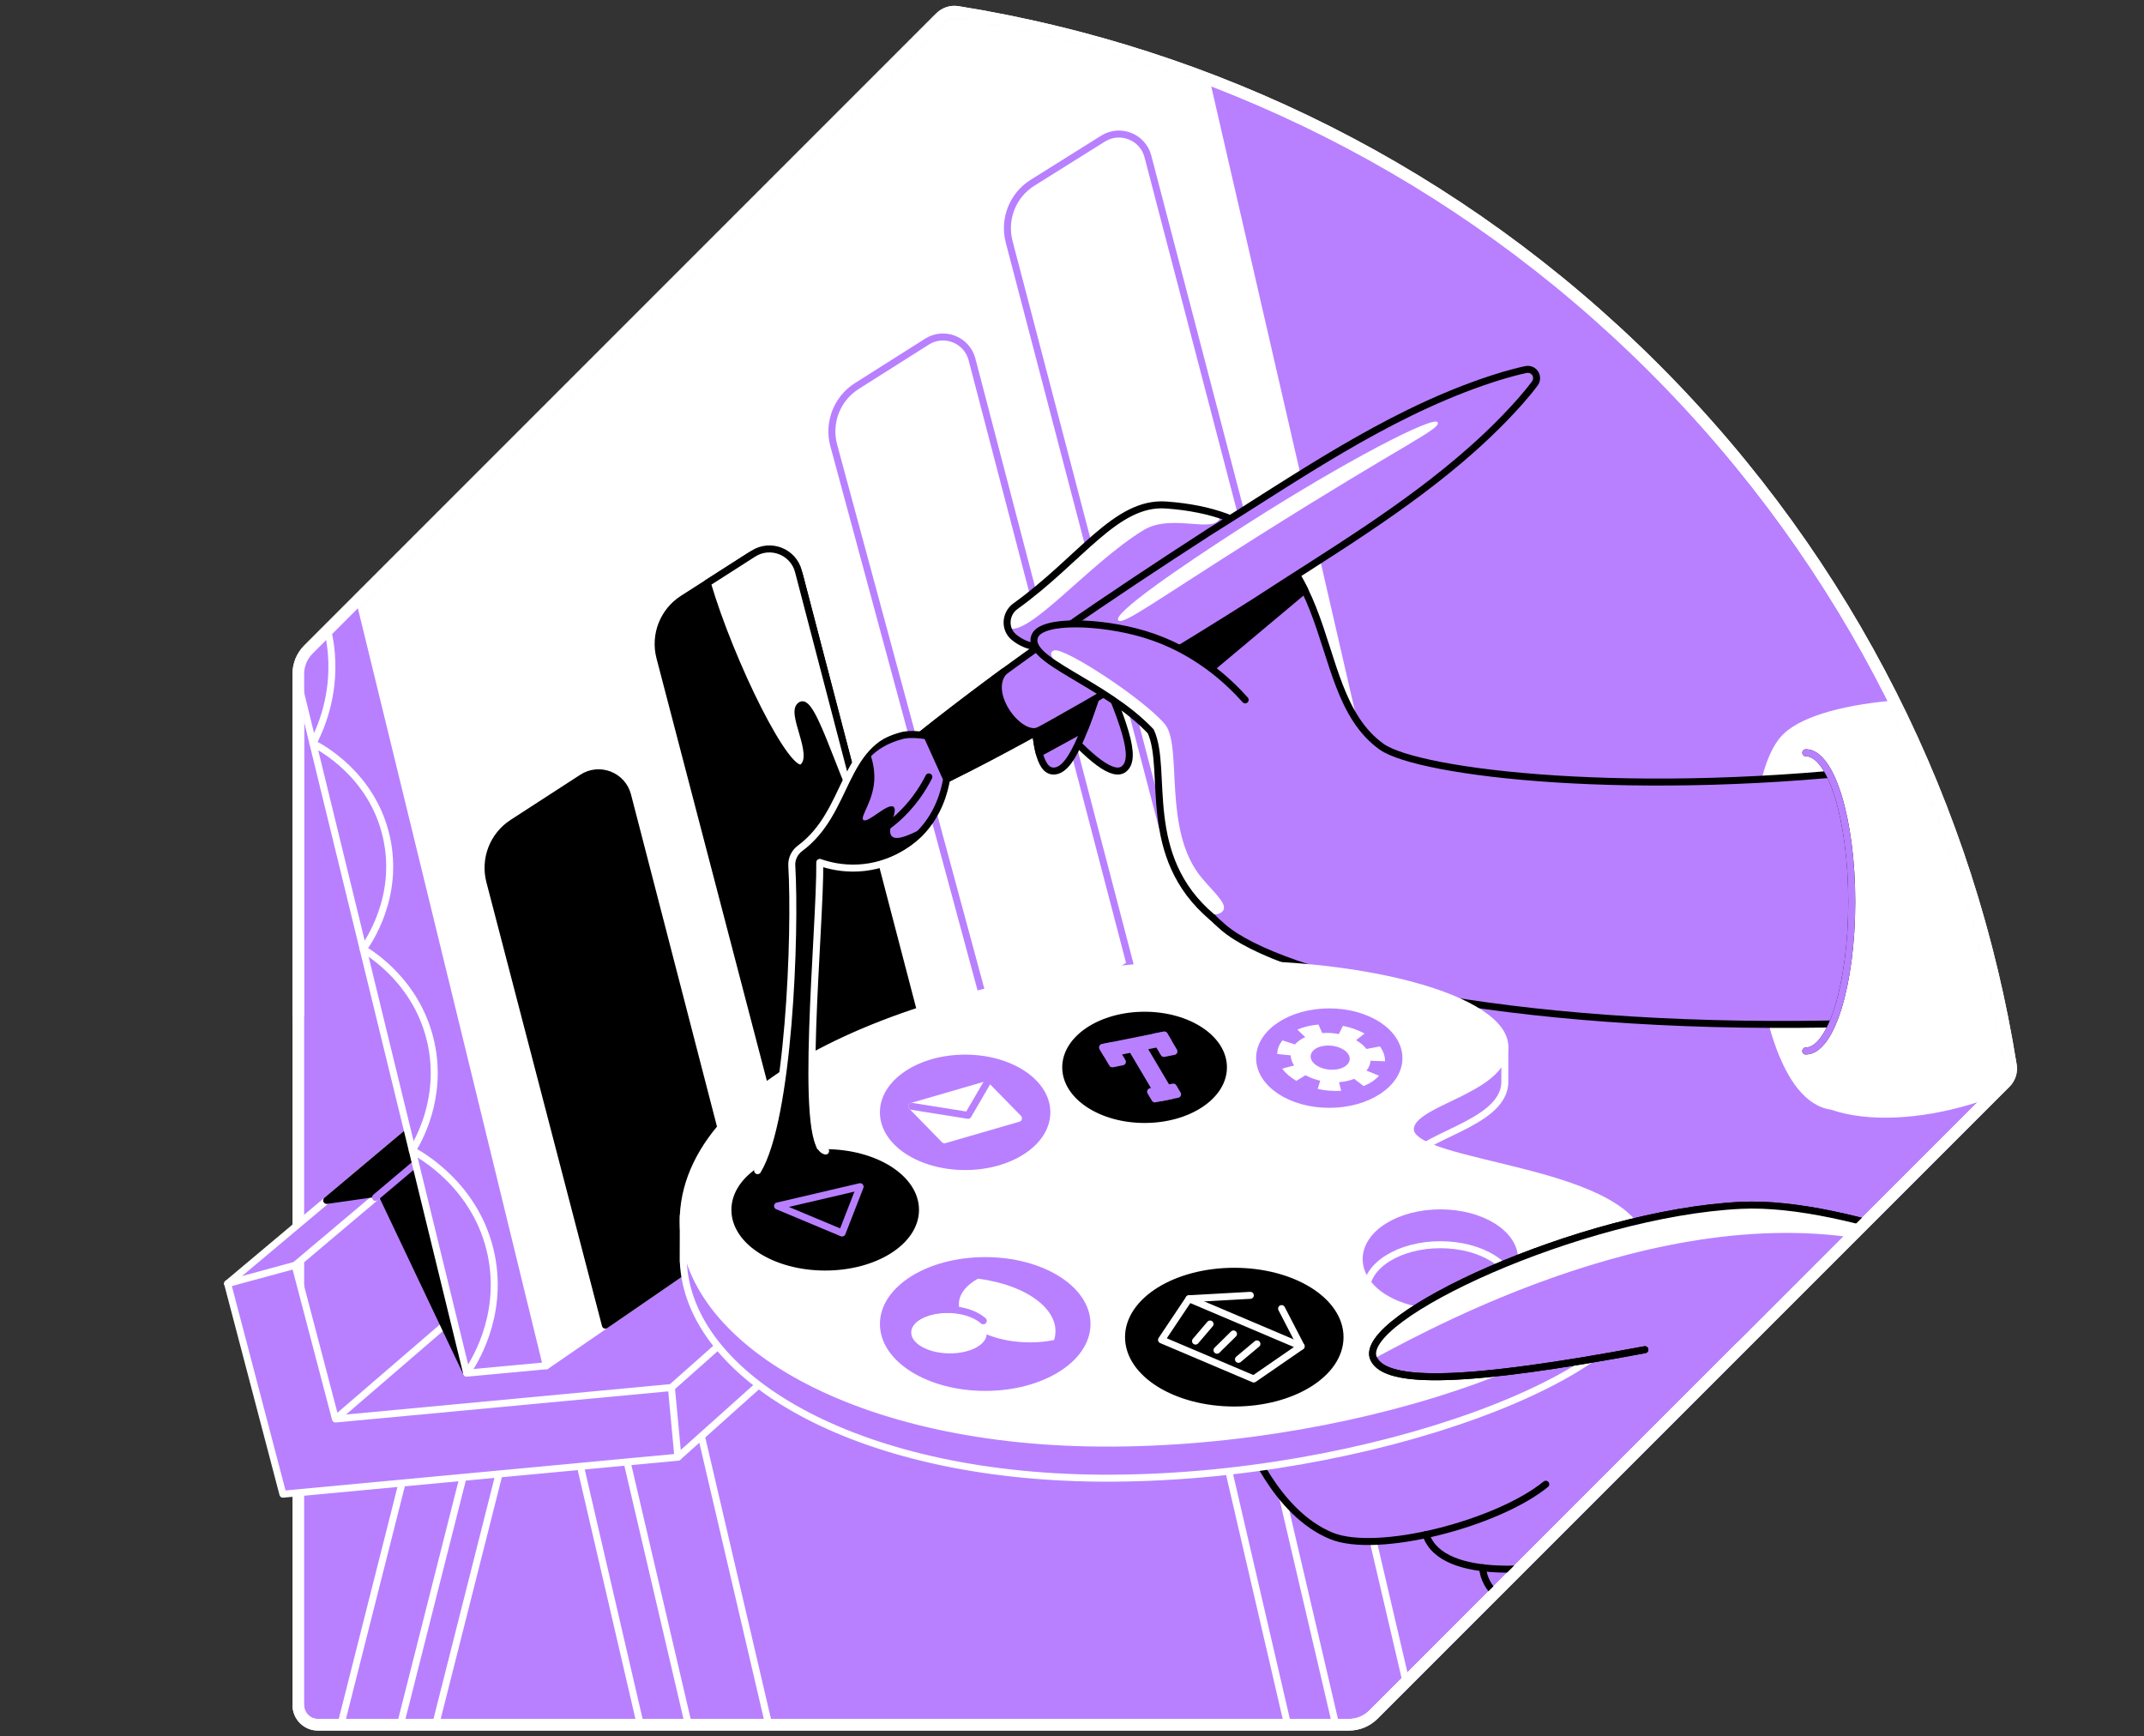 <svg width="368" height="298" viewBox="0 0 368 298" fill="none" xmlns="http://www.w3.org/2000/svg">
<rect x="0" y="0" width="368" height="298" fill="#333333" stroke="none"/>
<path d="M161.413 2.997L52.938 111.472C51.823 112.58 51.204 114.091 51.204 115.661V292.643C51.208 294.5 52.704 296 54.561 296H231.544C233.114 296 234.621 295.374 235.733 294.262L344.208 185.787C344.973 185.021 345.33 183.934 345.159 182.867C338.134 139.047 317.73 96.992 283.973 63.234C250.216 29.477 208.165 9.07 164.34 2.042C163.274 1.871 162.186 2.231 161.42 2.997" fill="#B880FF"/>
<path d="M161.413 2.997L52.938 111.472C51.823 112.58 51.204 114.091 51.204 115.661V292.643C51.208 294.5 52.704 296 54.561 296H231.544C233.114 296 234.621 295.374 235.733 294.262L344.208 185.787C344.973 185.021 345.33 183.934 345.159 182.867C338.134 139.047 317.73 96.992 283.973 63.234C250.216 29.477 208.165 9.07 164.34 2.042C163.274 1.871 162.186 2.231 161.42 2.997" stroke="white" stroke-width="2" stroke-linejoin="round"/>
<mask id="mask0_8422_7535" style="mask-type:luminance" maskUnits="userSpaceOnUse" x="22" y="2" width="324" height="294">
<path d="M161.414 2.997L52.939 111.472C51.824 112.58 51.205 114.091 51.205 115.661V192.35L22 231.668L51.208 265.621V292.643C51.208 294.5 52.705 296 54.561 296H231.544C233.114 296 234.621 295.374 235.733 294.262L344.208 185.787C344.974 185.021 345.33 183.934 345.159 182.867C338.134 139.047 317.731 96.992 283.974 63.234C250.216 29.477 208.165 9.07 164.341 2.042C163.274 1.871 162.187 2.231 161.421 2.997" fill="white"/>
</mask>
<g mask="url(#mask0_8422_7535)">
<path d="M69.01 254.52L56.922 302.271" stroke="white" stroke-width="1.2" stroke-linecap="round" stroke-linejoin="round"/>
<path d="M79.472 253.543L67.136 302.273" stroke="white" stroke-width="1.2" stroke-linecap="round" stroke-linejoin="round"/>
<path d="M85.661 252.961L73.182 302.272" stroke="white" stroke-width="1.2" stroke-linecap="round" stroke-linejoin="round"/>
<path d="M107.774 251.52L119.898 303.428" stroke="white" stroke-width="1.2" stroke-linecap="round" stroke-linejoin="round"/>
<path d="M120.408 246.566L132.528 298.475" stroke="white" stroke-width="1.2" stroke-linecap="round" stroke-linejoin="round"/>
<path d="M99.596 251.52L111.523 302.939" stroke="white" stroke-width="1.2" stroke-linecap="round" stroke-linejoin="round"/>
<path d="M57.579 243.535L78.07 225.887" stroke="white" stroke-width="1.2" stroke-linecap="round" stroke-linejoin="round"/>
<path d="M115.24 238.135L137.805 218.113" stroke="white" stroke-width="1.2" stroke-linecap="round" stroke-linejoin="round"/>
<path d="M116.359 250.085L151.445 218.691" stroke="white" stroke-width="1.2" stroke-linecap="round" stroke-linejoin="round"/>
<path d="M39.065 220.294L80.847 185.215L99.596 175.875L50.649 217.15" fill="#B880FF"/>
<path d="M39.065 220.294L80.847 185.215L99.596 175.875L50.649 217.15" stroke="white" stroke-width="1.2" stroke-linecap="round" stroke-linejoin="round"/>
<path d="M48.558 256.434L39.065 220.292L50.649 217.148L57.58 243.531L115.24 238.132L116.359 250.084L48.558 256.434Z" fill="#B880FF" stroke="white" stroke-width="1.2" stroke-linecap="round" stroke-linejoin="round"/>
<path d="M59.52 94.052L192.766 -48.285L235.395 137.034L239.398 169.931L178.702 176.004L93.778 234.389L59.52 94.052Z" fill="white" stroke="white" stroke-width="1.2" stroke-linecap="round" stroke-linejoin="round"/>
<path d="M127.133 211.46L103.911 227.426L84.067 151.257C83.067 147.418 84.641 143.368 87.97 141.211L99.942 133.455C102.89 131.546 106.841 133.085 107.723 136.483L127.136 211.463L127.133 211.46Z" fill="black" stroke="black" stroke-width="1.2" stroke-linecap="round" stroke-linejoin="round"/>
<path d="M128.496 95.53L117.209 102.754C113.848 104.904 112.254 108.975 113.264 112.835L135.496 197.924L158.001 178.251L137.287 98.967C136.287 95.135 131.835 93.393 128.499 95.53H128.496Z" fill="black" stroke="black" stroke-width="1.2" stroke-linecap="round" stroke-linejoin="round"/>
<path d="M137.574 120.976C140.025 120.102 145.459 141.369 148.197 140.729L137.049 98.055C136.164 94.674 132.241 93.139 129.297 95.02L121.401 100.073C125.409 113.707 135.262 133.708 137.776 131.662C140.375 129.55 135.301 121.976 137.574 120.976Z" fill="white" stroke="black" stroke-width="1.2" stroke-linecap="round" stroke-linejoin="round"/>
<path d="M193.962 165.513L171.212 180.332L143.106 76.434C142.053 72.539 143.658 68.41 147.071 66.249L159.107 58.633C162.051 56.769 165.957 58.311 166.838 61.682L193.965 165.513H193.962Z" stroke="#B880FF" stroke-width="1.2" stroke-linecap="round" stroke-linejoin="round"/>
<path d="M221.974 122.329L199.483 141.861L173.213 41.492C172.192 37.596 173.821 33.491 177.234 31.358L189.322 23.791C192.266 21.949 196.155 23.491 197.032 26.851L221.978 122.329H221.974Z" stroke="#B880FF" stroke-width="1.2" stroke-linecap="round" stroke-linejoin="round"/>
<path d="M80.098 235.669L65.391 204.691L56.072 206.016L70.007 194.316L71.311 199.726L80.098 235.669Z" fill="black" stroke="black" stroke-width="1.2" stroke-linecap="round" stroke-linejoin="round"/>
<path d="M64.461 205.503L71.311 199.727" stroke="#B880FF" stroke-width="1.2" stroke-linecap="round" stroke-linejoin="round"/>
<path d="M181.02 123.367C187.279 130.507 191.175 133.497 192.986 131.913C195.164 130.004 193.042 124.129 187.758 112.059C184.898 112.272 182.034 112.485 179.174 112.695L181.02 123.367Z" fill="#B880FF" stroke="black" stroke-width="1.2" stroke-linecap="round" stroke-linejoin="round"/>
<path d="M177.464 118.015C177.464 127.512 178.422 132.327 180.828 132.327C183.723 132.327 185.999 126.509 189.986 113.952C187.695 112.225 185.401 110.497 183.111 108.773L177.464 118.015Z" fill="#B880FF" stroke="black" stroke-width="1.2" stroke-linecap="round" stroke-linejoin="round"/>
<path d="M178.377 129.254L186.22 124.977C187.241 122.369 188.356 119.05 189.657 114.977L177.517 121.624C177.625 124.935 177.901 127.477 178.377 129.254Z" fill="black" stroke="black" stroke-width="1.2" stroke-linecap="round" stroke-linejoin="round"/>
<path d="M344.211 121.326C336.526 118.69 311.342 119.487 305.52 126.613C301.307 131.746 300.489 143.904 300.845 155.346C301.38 172.431 305.594 189.211 314.252 190.435C327.189 194.901 349.88 187.984 357.646 177.973C372.381 158.982 366.286 128.9 344.208 121.326H344.211Z" fill="white"/>
<path d="M314.017 175.743C317.356 175.855 320.696 175.967 324.039 176.079L326.158 131.629C280.669 137.241 243.467 132.65 237.152 128.16C223.054 118.128 232.17 88.955 200.143 86.672C191.531 86.056 185.436 96.046 174.296 104.04C172.523 105.313 172.348 107.956 174.026 109.351C174.303 109.579 174.6 109.795 174.928 109.995C183.527 115.236 198.251 100.396 202.584 104.166C202.584 104.166 204.343 105.697 198.517 125.992C199.636 135.727 197.209 148.207 209.951 159.141C219.746 167.547 258.22 176.736 314.017 175.743Z" fill="#B880FF"/>
<path d="M174.295 104.036C173.075 104.914 172.61 106.439 172.991 107.76C176.46 109.519 186.954 96.655 196.297 90.969C201.339 87.899 209.231 92.064 209.483 88.395C207.937 88.105 201.94 86.797 200.147 86.672C191.534 86.056 185.439 96.046 174.299 104.04L174.295 104.036Z" fill="white"/>
<path d="M203.784 118.149L223.942 101.253C222.897 99.123 221.648 97.099 220.068 95.273L202.724 107.547C202.528 109.488 202.011 112.53 200.854 117.268L203.784 118.149Z" fill="black" stroke="black" stroke-width="1.2" stroke-linecap="round" stroke-linejoin="round"/>
<path d="M198.517 125.988C199.636 135.723 197.209 148.203 209.951 159.137C219.746 167.543 258.22 176.733 314.017 175.739C317.356 175.851 320.696 175.963 324.039 176.075L326.158 131.625C280.669 137.237 243.467 132.646 237.152 128.156C223.054 118.124 232.17 88.951 200.143 86.668C191.531 86.052 185.436 96.042 174.296 104.036C172.523 105.309 172.348 107.952 174.026 109.347C174.303 109.575 174.6 109.791 174.928 109.991C177.75 111.711 181.23 111.271 184.786 110.033" stroke="black" stroke-width="1.2" stroke-linecap="round" stroke-linejoin="round"/>
<path d="M326.158 127.641L317.84 124.543L309.951 129.187C314.308 129.187 317.84 140.645 317.84 154.779C317.84 168.913 314.308 180.371 309.951 180.371L330.799 181.641L336.218 145.058L326.158 127.638V127.641Z" fill="white"/>
<path d="M309.951 129.188C314.308 129.188 317.84 140.646 317.84 154.78C317.84 168.914 314.308 180.372 309.951 180.372" stroke="black" stroke-width="1.2" stroke-linecap="round" stroke-linejoin="round"/>
<path d="M309.951 129.188C314.308 129.188 317.84 140.646 317.84 154.78C317.84 168.914 314.308 180.372 309.951 180.372" stroke="#B880FF" stroke-width="1.2" stroke-linecap="round" stroke-linejoin="round"/>
<path d="M157.788 126.364C173.656 113.671 190.517 102.31 207.563 91.292C222.655 81.889 237.387 71.539 254.318 65.622C256.783 64.773 259.283 63.979 261.93 63.419C262.745 63.248 263.546 63.769 263.717 64.584C263.811 65.024 263.696 65.465 263.448 65.801C261.825 67.969 260.049 69.899 258.241 71.776C256.426 73.644 254.559 75.43 252.636 77.13C241.191 87.284 228.008 95.033 215.256 103.359C202.402 111.492 189.363 119.353 176.009 126.661C171.554 129.102 167.054 131.472 162.473 133.714C157.763 135.899 153.805 129.727 157.784 126.364H157.788Z" fill="#B880FF" stroke="black" stroke-width="1.2" stroke-linecap="round" stroke-linejoin="round"/>
<path d="M172.289 115.289C168.166 118.342 161.795 123.157 157.785 126.36C153.805 129.72 157.76 135.895 162.474 133.71C167.019 131.482 174.023 127.734 178.447 125.314C175.24 127.056 168.988 119.146 172.289 115.289Z" fill="black" stroke="black" stroke-width="1.2" stroke-linecap="round" stroke-linejoin="round"/>
<path d="M170.747 116.434L170.743 116.437L170.747 116.434Z" fill="black" stroke="black" stroke-width="1.2" stroke-linecap="round" stroke-linejoin="round"/>
<path d="M159.113 126.275C157.456 126.045 155.931 125.922 154.655 126.279C144.134 129.223 147.532 138.182 135.752 146.609C144.141 149.682 152.903 148.245 158.043 142.864C161.061 139.706 162.086 135.968 162.474 133.709C161.355 131.23 160.232 128.755 159.113 126.275Z" fill="#B880FF" stroke="black" stroke-width="1.2" stroke-linecap="round" stroke-linejoin="round"/>
<path d="M135.752 146.611C144.14 149.685 152.903 148.248 158.043 142.866C158.351 142.545 158.631 142.219 158.896 141.887C156.578 143.087 153.927 144.433 153.057 143.496C152.046 142.408 154.253 139.118 153.364 138.464C152.375 137.733 148.959 141.345 148.193 140.726C147.514 140.177 150.151 137.275 150.078 133.226C150.057 132.1 149.819 130.463 149.259 129.184C144.895 133.313 144.826 140.118 135.748 146.611H135.752Z" fill="black"/>
<path d="M213.724 120.109C210.86 116.899 205.143 111.448 196.36 108.825C188.996 106.626 178.799 106.217 177.607 109.178C175.911 113.403 189.405 116.99 197.517 125.515C200.584 132.243 195.594 146.946 208.074 157.416" fill="#B880FF"/>
<path d="M206.746 156.253C207.445 156.893 208.466 157.135 209.333 156.753C210.054 156.439 210.515 155.771 209.48 154.376C208.557 153.127 207.798 152.481 206.305 150.708C199.406 142.511 203.095 127.944 199.903 124.231C196.098 119.804 182.776 111.132 180.978 111.621C179.146 112.121 182.402 114.831 182.402 114.831C186.633 117.685 192.385 120.115 197.521 125.51C200.514 132.07 195.42 145.861 206.749 156.253H206.746Z" fill="white"/>
<path d="M213.724 120.109C210.86 116.899 205.143 111.448 196.36 108.825C188.996 106.626 178.799 106.217 177.607 109.178C175.911 113.403 189.405 116.99 197.517 125.515C200.584 132.243 195.594 146.946 208.074 157.416" stroke="black" stroke-width="1.2" stroke-linecap="round" stroke-linejoin="round"/>
<path d="M159.428 133.332C158.379 135.406 156.61 138.203 153.676 140.728C146.63 146.791 138.172 146.721 135.752 146.616" stroke="black" stroke-width="1.2" stroke-linecap="round" stroke-linejoin="round"/>
<path d="M59.52 94.051L46.117 96.453L80.098 235.668L93.777 234.388L59.52 94.051Z" fill="#B880FF" stroke="white" stroke-width="1.2" stroke-linecap="round" stroke-linejoin="round"/>
<path d="M49.002 94.852C50.694 96.617 56.097 102.688 56.877 112.171C57.485 119.594 54.943 125.234 53.715 127.581C54.922 128.186 63.905 132.885 66.325 143.662C68.629 153.928 63.185 161.712 62.335 162.884C63.695 163.695 71.72 168.657 73.972 178.979C76.063 188.556 71.699 195.938 70.769 197.438C72.108 198.148 81.899 203.543 84.319 215.418C86.508 226.146 81.074 234.265 80.098 235.664" stroke="white" stroke-width="1.2" stroke-linecap="round" stroke-linejoin="round"/>
<path d="M217.659 246.293L229.782 298.202" stroke="white" stroke-width="1.2" stroke-linecap="round" stroke-linejoin="round"/>
<path d="M230.289 241.34L242.412 293.249" stroke="white" stroke-width="1.2" stroke-linecap="round" stroke-linejoin="round"/>
<path d="M209.48 246.293L221.408 297.712" stroke="white" stroke-width="1.2" stroke-linecap="round" stroke-linejoin="round"/>
<path d="M213.327 244.75C213.964 246.942 218.946 259.646 228.503 263.58C236.353 266.811 256.931 261.552 265.32 254.726" fill="#B880FF"/>
<path d="M213.327 244.75C213.964 246.942 218.946 259.646 228.503 263.58C236.353 266.811 256.931 261.552 265.32 254.726" stroke="black" stroke-width="1.2" stroke-linecap="round" stroke-linejoin="round"/>
<path d="M244.759 263.375C247.616 271.876 266.327 268.952 269.253 268.221" stroke="black" stroke-width="1.2" stroke-linecap="round" stroke-linejoin="round"/>
<path d="M254.466 269.047C255.2 276.789 267.988 278.754 273.89 278.754" stroke="black" stroke-width="1.2" stroke-linecap="round" stroke-linejoin="round"/>
<path d="M282.314 220.672V214.654L278.156 211.171L277.384 213.332C266.631 206.049 242.074 205.063 242.074 199.811C242.074 195.048 258.291 193.3 258.291 185.645V179.628L253.63 177.092L252.893 179.176C244.105 174.162 225.408 170.662 202.935 171.575C165.342 173.099 125.319 187.24 118.332 208.906L117.283 208.678L117.266 215.535C117.266 215.602 117.266 215.672 117.266 215.738V216.539L117.287 216.542C118.15 236.26 146.628 253.363 188.752 253.681C235.185 254.031 283.223 235.512 282.314 220.675V220.672Z" fill="#B880FF" stroke="white" stroke-width="1.2" stroke-linecap="round" stroke-linejoin="round"/>
<path d="M242.073 193.791C242.073 189.028 258.291 187.28 258.291 179.626C258.291 171.597 234.286 164.282 202.935 165.555C162.09 167.212 118.367 183.762 117.283 208.68C116.391 229.164 145.319 247.336 188.752 247.661C235.185 248.011 283.223 229.492 282.314 214.656C281.429 200.249 242.07 200.442 242.07 193.791H242.073Z" fill="white" stroke="white" stroke-width="1.2" stroke-linecap="round" stroke-linejoin="round"/>
<path d="M247.231 224.02C254.266 224.02 259.969 220.468 259.969 216.086C259.969 211.705 254.266 208.152 247.231 208.152C240.195 208.152 234.492 211.705 234.492 216.086C234.492 220.468 240.195 224.02 247.231 224.02Z" fill="#B880FF" stroke="#B880FF" stroke-width="1.2" stroke-linecap="round" stroke-linejoin="round"/>
<path d="M247.231 229.485C254.266 229.485 259.969 225.933 259.969 221.551C259.969 217.169 254.266 213.617 247.231 213.617C240.195 213.617 234.492 217.169 234.492 221.551C234.492 225.933 240.195 229.485 247.231 229.485Z" stroke="white" stroke-width="1.2" stroke-linecap="round" stroke-linejoin="round"/>
<path d="M211.855 240.786C221.879 240.786 230.006 235.724 230.006 229.481C230.006 223.237 221.879 218.176 211.855 218.176C201.83 218.176 193.703 223.237 193.703 229.481C193.703 235.724 201.83 240.786 211.855 240.786Z" fill="black" stroke="black" stroke-width="1.2" stroke-linecap="round" stroke-linejoin="round"/>
<path d="M169.104 238.107C178.754 238.107 186.577 233.235 186.577 227.226C186.577 221.216 178.754 216.344 169.104 216.344C159.454 216.344 151.631 221.216 151.631 227.226C151.631 233.235 159.454 238.107 169.104 238.107Z" fill="#B880FF" stroke="#B880FF" stroke-width="1.2" stroke-linecap="round" stroke-linejoin="round"/>
<path d="M165.657 200.203C173.405 200.203 179.686 196.037 179.686 190.899C179.686 185.76 173.405 181.594 165.657 181.594C157.909 181.594 151.628 185.76 151.628 190.899C151.628 196.037 157.909 200.203 165.657 200.203Z" fill="#B880FF" stroke="#B880FF" stroke-width="1.2" stroke-linecap="round" stroke-linejoin="round"/>
<path d="M196.459 192.124C203.934 192.124 209.994 188.119 209.994 183.179C209.994 178.239 203.934 174.234 196.459 174.234C188.983 174.234 182.923 178.239 182.923 183.179C182.923 188.119 188.983 192.124 196.459 192.124Z" fill="black" stroke="black" stroke-width="1.2" stroke-linecap="round" stroke-linejoin="round"/>
<path d="M228.157 189.528C234.762 189.528 240.116 185.976 240.116 181.594C240.116 177.212 234.762 173.66 228.157 173.66C221.552 173.66 216.198 177.212 216.198 181.594C216.198 185.976 221.552 189.528 228.157 189.528Z" fill="#B880FF" stroke="#B880FF" stroke-width="1.2" stroke-linecap="round" stroke-linejoin="round"/>
<path d="M135.753 146.616C138.606 149.005 136.63 196.581 130.088 202.683C133.969 201.109 138.326 201.791 142.207 200.218C133.829 197.536 141.917 157.652 140.547 144.935C139.865 144.854 136.795 149.802 135.749 146.613L135.753 146.616Z" fill="black" stroke="black" stroke-width="1.2" stroke-linecap="round" stroke-linejoin="round"/>
<path d="M141.638 217.451C150.199 217.451 157.139 213.056 157.139 207.636C157.139 202.215 150.199 197.82 141.638 197.82C133.077 197.82 126.137 202.215 126.137 207.636C126.137 213.056 133.077 217.451 141.638 217.451Z" fill="black" stroke="black" stroke-width="1.2" stroke-linecap="round" stroke-linejoin="round"/>
<path d="M174.814 191.926L162.114 195.608L156.502 189.87L169.199 186.188L174.814 191.926Z" fill="white" stroke="white" stroke-width="1.2" stroke-linecap="round" stroke-linejoin="round"/>
<path d="M156.502 189.87L166.16 191.412L169.706 185.32" stroke="#B880FF" stroke-width="1.2" stroke-linecap="round" stroke-linejoin="round"/>
<path d="M194.277 180.021L189.934 180.896L189.267 179.766L199.837 177.637L200.505 178.766L196.141 179.647L201.096 188.018L199.232 188.393L194.277 180.021Z" fill="#B880FF" stroke="#B880FF" stroke-width="1.2" stroke-linecap="round" stroke-linejoin="round"/>
<path d="M192.651 182.23L190.927 182.576L189.263 179.768L190.99 179.422L192.651 182.23Z" fill="#B880FF" stroke="#B880FF" stroke-width="1.2" stroke-linecap="round" stroke-linejoin="round"/>
<path d="M201.498 180.445L199.774 180.791L198.109 177.983L199.837 177.637L201.498 180.445Z" fill="#B880FF" stroke="#B880FF" stroke-width="1.2" stroke-linecap="round" stroke-linejoin="round"/>
<path d="M198.225 188.594L197.49 187.353L201.389 186.566L202.123 187.808L198.225 188.594Z" fill="#B880FF" stroke="#B880FF" stroke-width="1.2" stroke-linecap="round" stroke-linejoin="round"/>
<path d="M229.835 185.72C230.807 185.65 231.684 185.451 232.443 185.154L234.052 186.392C235.16 185.941 236.062 185.332 236.695 184.615L234.541 183.734C234.964 183.227 235.206 182.657 235.234 182.049L237.727 182.136C237.734 181.717 237.671 181.283 237.52 180.846C237.37 180.409 237.143 179.989 236.856 179.591L234.541 180.024C234.108 179.451 233.492 178.94 232.751 178.517L234.209 177.374C233.125 176.783 231.863 176.332 230.506 176.059L229.803 177.465C228.884 177.29 227.915 177.223 226.943 177.297L226.306 175.828C224.936 175.951 223.712 176.258 222.684 176.706L224.037 177.993C223.299 178.325 222.698 178.751 222.271 179.244L220.124 178.549C219.554 179.251 219.24 180.045 219.226 180.884L221.54 181.122C221.54 181.409 221.593 181.699 221.694 181.996C221.796 182.294 221.946 182.577 222.135 182.85L220.089 183.402C220.666 184.199 221.498 184.909 222.509 185.497L224.083 184.528C224.82 184.941 225.677 185.259 226.6 185.469L226.174 186.885C227.45 187.164 228.821 187.283 230.205 187.203L229.828 185.717L229.835 185.72ZM225.034 181.752C224.645 180.619 225.782 179.587 227.583 179.447C229.384 179.307 231.205 180.122 231.597 181.273C231.992 182.423 230.821 183.454 228.999 183.58C227.191 183.703 225.422 182.884 225.034 181.752Z" fill="white"/>
<path d="M169.359 228.915C169.399 226.99 166.532 225.369 162.954 225.294C159.376 225.219 156.443 226.718 156.403 228.643C156.363 230.568 159.23 232.19 162.808 232.265C166.386 232.34 169.319 230.84 169.359 228.915Z" fill="white"/>
<path d="M178.265 223.348C175.727 221.302 171.95 219.97 167.863 219.445C164.076 221.522 163.429 224.851 166.639 227.435C169.845 230.023 175.849 231.012 180.926 229.974C181.622 227.764 180.804 225.393 178.269 223.348H178.265Z" fill="white"/>
<path d="M166.835 232.581C163.509 233.861 158.988 233.298 156.733 231.319C154.477 229.339 155.344 226.696 158.67 225.416C161.995 224.136 166.516 224.699 168.772 226.678" stroke="#B880FF" stroke-width="1.2" stroke-linecap="round" stroke-linejoin="round"/>
<path d="M215.194 236.664L199.368 229.947L204.089 222.891L223.328 231.055L215.194 236.664Z" stroke="white" stroke-width="1.2" stroke-linecap="round" stroke-linejoin="round"/>
<path d="M211.719 228.934L208.887 231.724" stroke="white" stroke-width="1.2" stroke-linecap="round" stroke-linejoin="round"/>
<path d="M207.698 227.227L205.201 230.157" stroke="white" stroke-width="1.2" stroke-linecap="round" stroke-linejoin="round"/>
<path d="M215.741 230.641L212.576 233.288" stroke="white" stroke-width="1.2" stroke-linecap="round" stroke-linejoin="round"/>
<path d="M214.61 222.305L204.089 222.892" stroke="white" stroke-width="1.2" stroke-linecap="round" stroke-linejoin="round"/>
<path d="M219.975 224.582L223.328 231.058" stroke="white" stroke-width="1.2" stroke-linecap="round" stroke-linejoin="round"/>
<path d="M360.539 225.369C347.37 218.645 317.452 205.966 298.836 206.861C271.523 208.173 232.5 226.219 235.783 233.192C237.92 237.723 251.977 237.318 282.328 231.636" fill="#B880FF"/>
<path d="M360.539 225.369C347.37 218.645 317.452 205.966 298.836 206.861C271.523 208.173 232.5 226.219 235.783 233.192C237.92 237.723 251.977 237.318 282.328 231.636" stroke="black" stroke-width="1.2" stroke-linecap="round" stroke-linejoin="round"/>
<path d="M329.701 215.177C330.645 214.607 331.456 214.002 332.065 213.376C320.515 209.421 308.238 206.414 298.839 206.865C271.526 208.176 232.503 226.223 235.786 233.195C246.902 227.223 292.15 202.449 329.701 215.18V215.177Z" fill="white"/>
<path d="M133.459 206.972L144.537 211.608L147.631 203.66L133.459 206.972Z" stroke="#B880FF" stroke-width="1.2" stroke-linecap="round" stroke-linejoin="round"/>
<path d="M360.539 225.369C347.37 218.645 317.452 205.966 298.836 206.861C271.523 208.173 232.5 226.219 235.783 233.192C237.92 237.723 251.977 237.318 282.328 231.636" stroke="black" stroke-width="1.2" stroke-linecap="round" stroke-linejoin="round"/>
<path d="M154.718 124.91C144.343 127.55 145.829 139.282 137.325 145.583C136.374 146.286 135.832 147.408 135.906 148.59C136.594 160.122 135.447 191.935 130.038 200.908" stroke="white" stroke-width="1.2" stroke-linecap="round" stroke-linejoin="round"/>
<path d="M141.71 197.54C136.99 196.659 140.839 159.049 140.707 148.006C142.224 148.534 144.511 149.104 147.287 148.964C152.984 148.677 156.868 145.6 158.218 144.422" stroke="white" stroke-width="1.2" stroke-linecap="round" stroke-linejoin="round"/>
</g>
<path d="M191.958 106.476C190.839 105.403 202.119 97.57 213.767 90.101C230.929 79.094 246.031 71.327 246.744 72.457C247.458 73.586 241.464 75.925 215.928 92.028C198.171 103.228 192.804 107.287 191.954 106.476H191.958Z" fill="white"/>
<path d="M51.208 292.643C51.208 294.5 52.705 296 54.561 296H231.544C233.114 296 234.621 295.374 235.733 294.262L344.208 185.787C344.974 185.021 345.33 183.934 345.159 182.867C338.134 139.047 317.731 96.992 283.974 63.234C250.216 29.477 208.165 9.07 164.341 2.042C163.274 1.871 162.187 2.231 161.421 2.997" stroke="white" stroke-width="2" stroke-miterlimit="10"/>
<path d="M161.413 2.996L52.938 111.471C51.823 112.58 51.204 114.09 51.204 115.66V174.478" stroke="white" stroke-width="2" stroke-miterlimit="10"/>
</svg>
